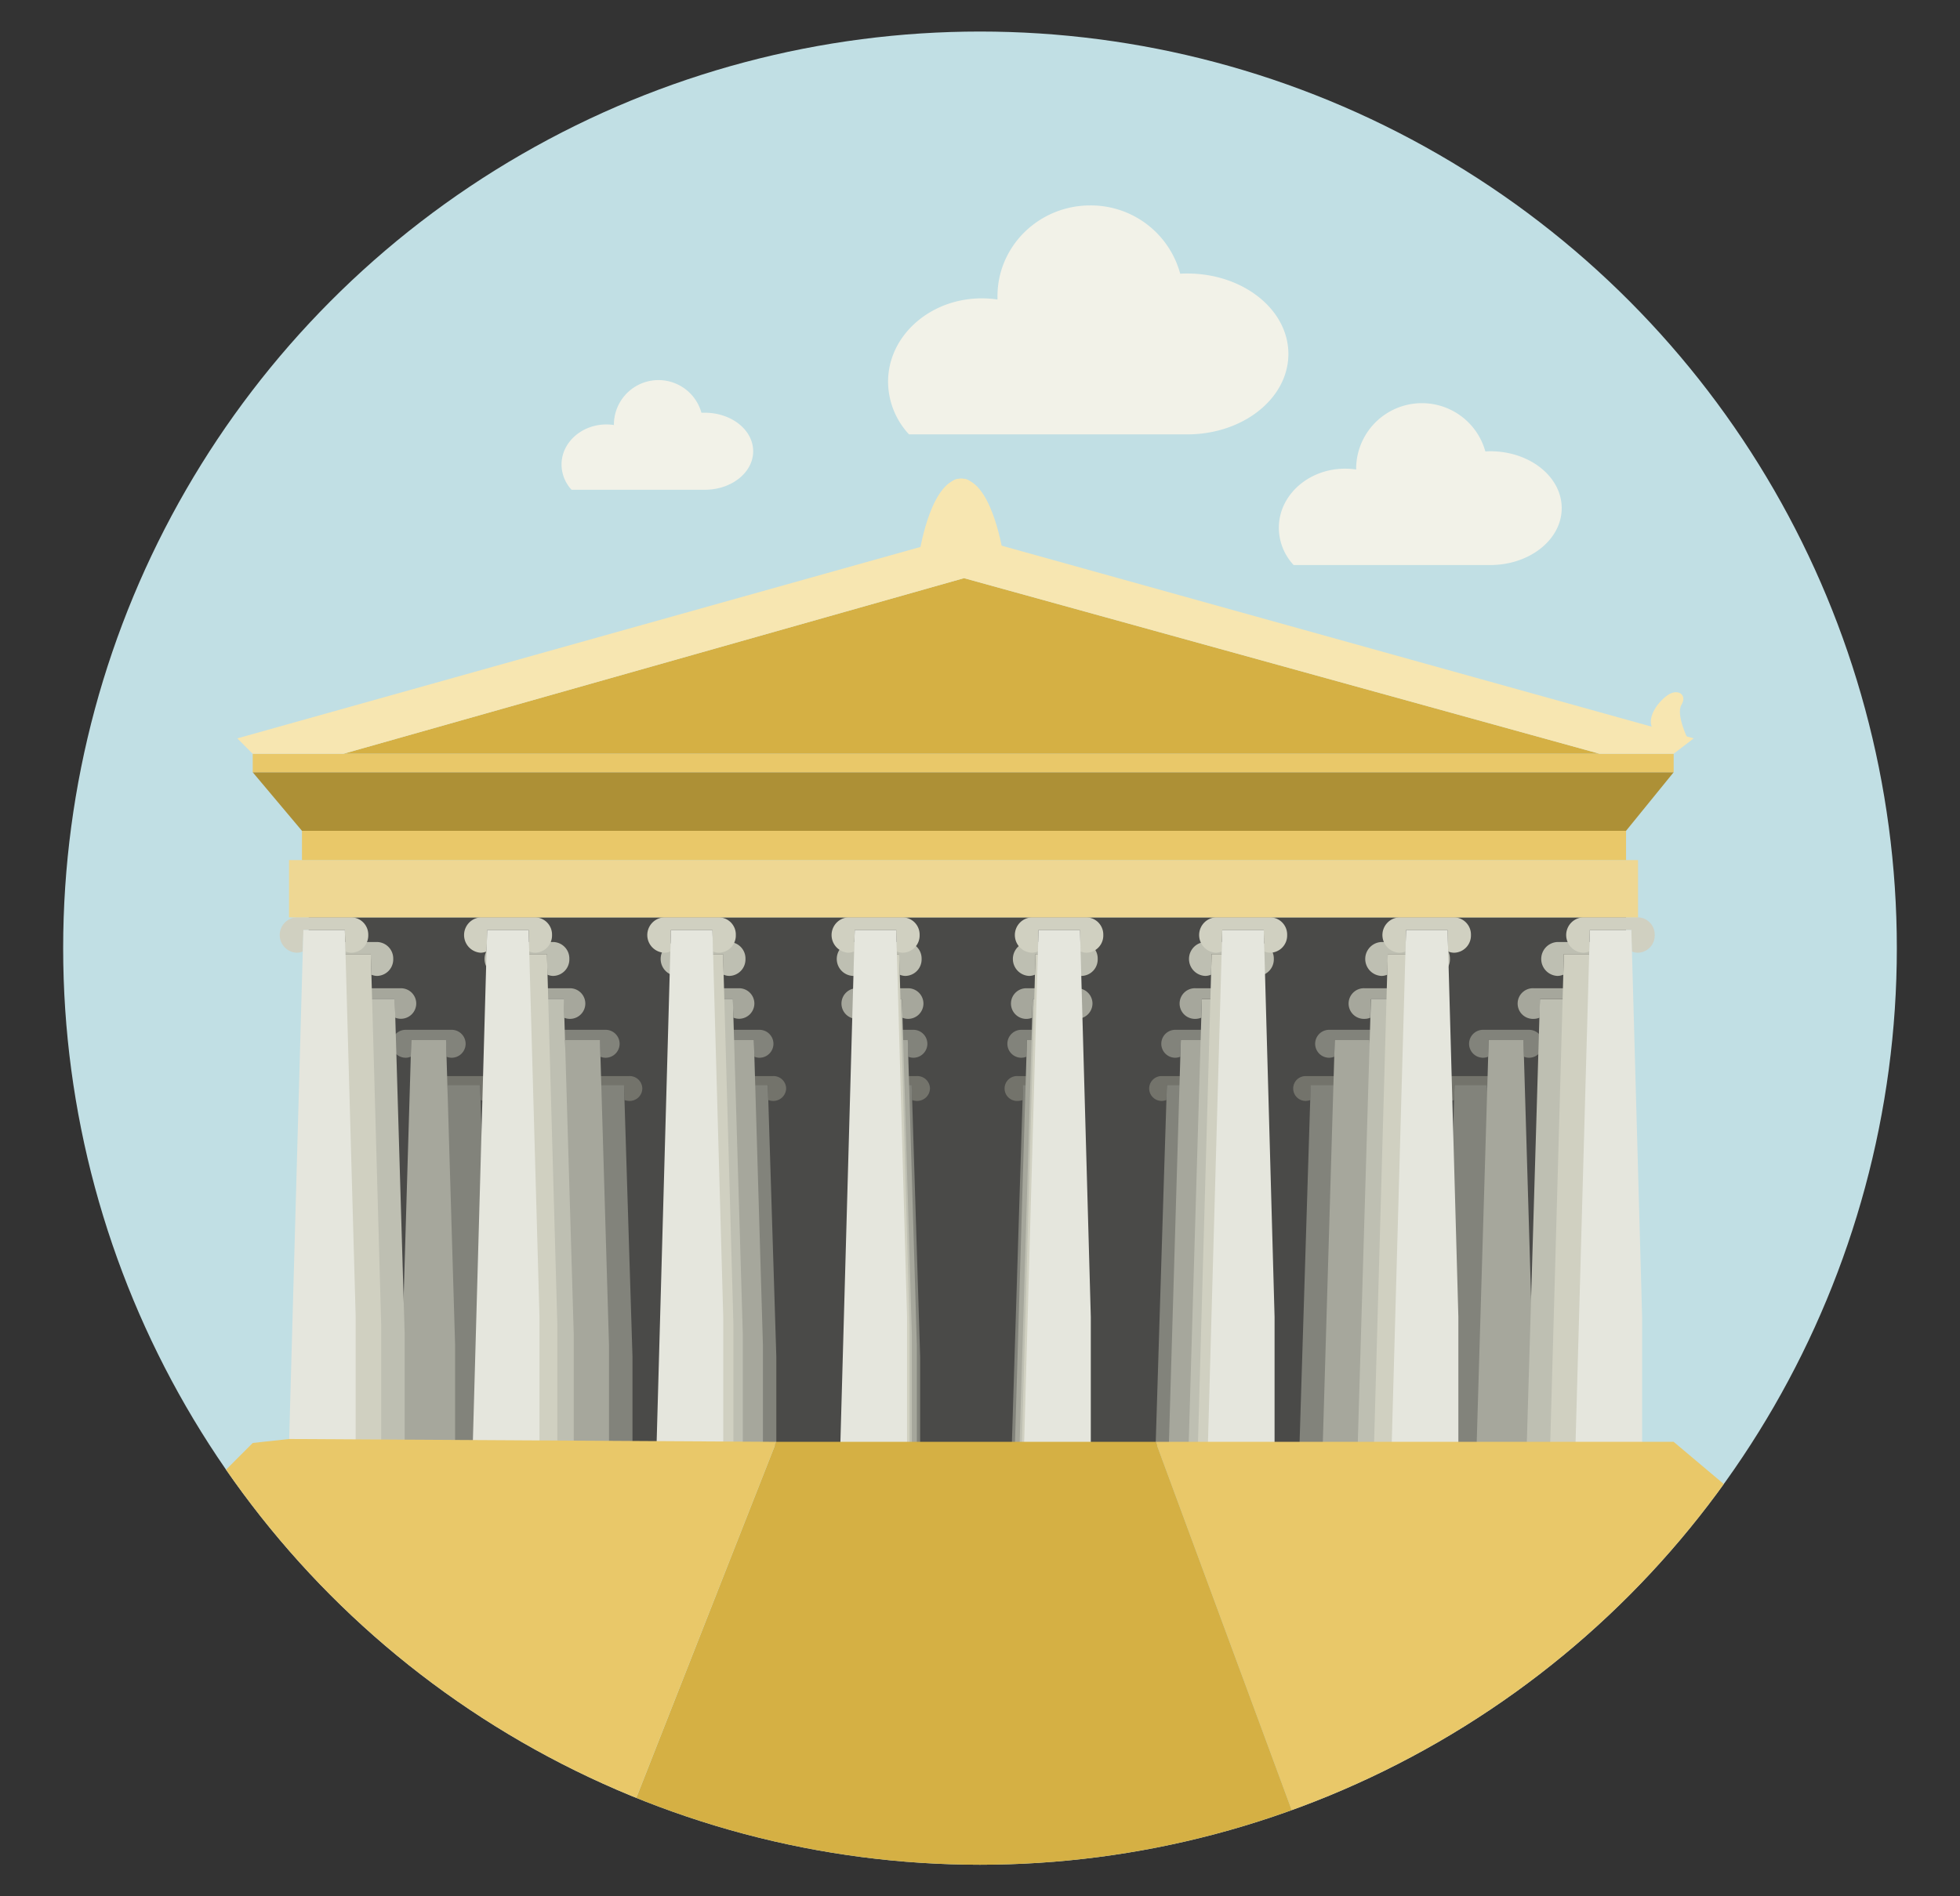 <svg id="Layer_1" data-name="Layer 1" xmlns="http://www.w3.org/2000/svg" xmlns:xlink="http://www.w3.org/1999/xlink" viewBox="0 0 620 600"><rect x="0" y="0" width="620" height="600" fill="#333333" stroke="none"/><defs><style>.cls-1{fill:#c1dfe4;}.cls-2{clip-path:url(#clip-path);}.cls-3{fill:#4a4a48;}.cls-4{fill:#73736b;}.cls-5{fill:#82837b;}.cls-6{fill:#a6a79c;}.cls-7{fill:#bebfb2;}.cls-8{fill:#d0d0c1;}.cls-9{fill:#e5e6dd;}.cls-10{fill:#eed793;}.cls-11{fill:#e9c869;}.cls-12{fill:#ad9036;}.cls-13{fill:#d5b044;}.cls-14{fill:#f7e6b1;}.cls-15{fill:none;stroke:#f1dd89;stroke-miterlimit:10;stroke-width:1.06px;}.cls-16{fill:#f2f2e8;}</style><clipPath id="clip-path"><circle class="cls-1" cx="310" cy="300" r="290.02"/></clipPath></defs><title>EEI-POTB-AquilaPriscilla</title><circle class="cls-1" cx="310" cy="300" r="290.02"/><g class="cls-2"><rect class="cls-3" x="97.64" y="290.26" width="416.72" height="166.64"/><path class="cls-4" d="M157.68,344.41a4,4,0,0,0-4.13-3.93H140a3.93,3.93,0,1,0,0,7.86,4.65,4.65,0,0,0,1.51-.28l.14-4.4v-.38h10.27v.38l.13,4.4a4.76,4.76,0,0,0,1.52.28A4,4,0,0,0,157.68,344.41Z"/><polygon class="cls-5" points="152.03 348.06 151.9 343.66 151.89 343.28 149.6 343.28 146.75 343.28 143.91 343.28 141.62 343.28 141.61 343.66 141.47 348.06 140.69 372.84 138.06 457.39 146.75 457.39 154.57 457.39 154.57 429.25 152.03 348.06"/><path class="cls-4" d="M203.18,344.41a4,4,0,0,0-4.13-3.93H185.46a3.93,3.93,0,1,0,0,7.86,4.7,4.7,0,0,0,1.51-.28l.14-4.4v-.38H197.4v.38l.14,4.4a4.65,4.65,0,0,0,1.51.28A4,4,0,0,0,203.18,344.41Z"/><polygon class="cls-5" points="197.54 348.06 197.4 343.66 197.4 343.28 195.1 343.28 192.25 343.28 189.41 343.28 187.12 343.28 187.11 343.66 186.97 348.06 186.19 372.84 183.56 457.39 192.25 457.39 200.07 457.39 200.07 429.25 197.54 348.06"/><path class="cls-4" d="M248.68,344.41a4,4,0,0,0-4.14-3.93H231a3.94,3.94,0,1,0,0,7.86,4.7,4.7,0,0,0,1.51-.28l.14-4.4v-.38H242.9v.38l.13,4.4a4.75,4.75,0,0,0,1.51.28A4.05,4.05,0,0,0,248.68,344.41Z"/><polygon class="cls-5" points="243.03 348.06 242.9 343.66 242.9 343.28 240.6 343.28 237.76 343.28 234.91 343.28 232.62 343.28 232.61 343.66 232.47 348.06 231.69 372.84 229.06 457.39 237.76 457.39 245.57 457.39 245.57 429.25 243.03 348.06"/><path class="cls-4" d="M294.18,344.41a4,4,0,0,0-4.14-3.93H276.46a3.93,3.93,0,1,0,0,7.86,4.7,4.7,0,0,0,1.51-.28l.13-4.4,0-.38h10.27v.38l.14,4.4a4.64,4.64,0,0,0,1.5.28A4.05,4.05,0,0,0,294.18,344.41Z"/><polygon class="cls-5" points="288.54 348.06 288.4 343.66 288.39 343.28 286.1 343.28 283.26 343.28 280.41 343.28 278.12 343.28 278.11 343.66 277.97 348.06 277.19 372.84 274.56 457.39 283.26 457.39 291.06 457.39 291.06 429.25 288.54 348.06"/><path class="cls-4" d="M339.68,344.41a4,4,0,0,0-4.14-3.93H322a3.94,3.94,0,1,0,0,7.86,4.7,4.7,0,0,0,1.51-.28l.13-4.4,0-.38h10.27v.38l.13,4.4a4.75,4.75,0,0,0,1.51.28A4.05,4.05,0,0,0,339.68,344.41Z"/><polygon class="cls-5" points="334.03 348.06 333.9 343.66 333.89 343.28 331.6 343.28 328.75 343.28 325.9 343.28 323.62 343.28 323.6 343.66 323.47 348.06 322.69 372.84 320.06 457.39 328.75 457.39 336.56 457.39 336.56 429.25 334.03 348.06"/><path class="cls-4" d="M385.18,344.41a4,4,0,0,0-4.14-3.93H367.45a3.93,3.93,0,1,0,0,7.86,4.71,4.71,0,0,0,1.52-.28l.13-4.4,0-.38h10.27v.38l.13,4.4a4.7,4.7,0,0,0,1.51.28A4.05,4.05,0,0,0,385.18,344.41Z"/><polygon class="cls-5" points="379.53 348.06 379.4 343.66 379.39 343.28 377.1 343.28 374.26 343.28 371.41 343.28 369.12 343.28 369.1 343.66 368.97 348.06 368.18 372.84 365.56 457.39 374.26 457.39 382.06 457.39 382.06 429.25 379.53 348.06"/><path class="cls-4" d="M430.67,344.41a4,4,0,0,0-4.13-3.93H413a3.93,3.93,0,1,0,0,7.86,4.6,4.6,0,0,0,1.51-.28l.14-4.4,0-.38h10.27v.38l.13,4.4a4.65,4.65,0,0,0,1.51.28A4,4,0,0,0,430.67,344.41Z"/><polygon class="cls-5" points="425.03 348.06 424.9 343.66 424.89 343.28 422.6 343.28 419.76 343.28 416.9 343.28 414.62 343.28 414.6 343.66 414.46 348.06 413.68 372.84 411.06 457.39 419.76 457.39 427.56 457.39 427.56 429.25 425.03 348.06"/><path class="cls-4" d="M476.17,344.41a4,4,0,0,0-4.13-3.93H458.45a3.93,3.93,0,1,0,0,7.86,4.65,4.65,0,0,0,1.51-.28l.14-4.4v-.38h10.28v.38l.14,4.4a4.54,4.54,0,0,0,1.5.28A4,4,0,0,0,476.17,344.41Z"/><polygon class="cls-5" points="470.54 348.06 470.4 343.66 470.39 343.28 468.09 343.28 465.25 343.28 462.4 343.28 460.11 343.28 460.1 343.66 459.96 348.06 459.19 372.84 456.56 457.39 465.25 457.39 473.06 457.39 473.06 429.25 470.54 348.06"/><path class="cls-5" d="M147.29,330.26a4.43,4.43,0,0,0-4.42-4.42H128.33a4.42,4.42,0,1,0,0,8.84,4.29,4.29,0,0,0,1.61-.33l.15-4.93V329h11l0,.42.14,4.93a4.34,4.34,0,0,0,1.62.33A4.43,4.43,0,0,0,147.29,330.26Z"/><polygon class="cls-6" points="141.25 334.35 141.11 329.42 141.09 329 138.64 329 135.6 329 132.56 329 130.1 329 130.09 329.42 129.94 334.35 129.11 362.2 126.3 457.14 135.6 457.14 143.96 457.14 143.96 425.55 141.25 334.35"/><path class="cls-5" d="M196,330.26a4.43,4.43,0,0,0-4.42-4.42H177a4.42,4.42,0,1,0,0,8.84,4.19,4.19,0,0,0,1.6-.33l.15-4.93,0-.42h11v.42l.15,4.93a4.34,4.34,0,0,0,1.62.33A4.43,4.43,0,0,0,196,330.26Z"/><polygon class="cls-6" points="189.94 334.35 189.79 329.42 189.78 329 187.33 329 184.29 329 181.24 329 178.79 329 178.77 329.42 178.63 334.35 177.8 362.2 174.99 457.14 184.29 457.14 192.64 457.14 192.64 425.55 189.94 334.35"/><path class="cls-5" d="M244.66,330.26a4.43,4.43,0,0,0-4.42-4.42H225.7a4.42,4.42,0,1,0,0,8.84,4.33,4.33,0,0,0,1.61-.33l.16-4.93V329h11v.42l.15,4.93a4.29,4.29,0,0,0,1.61.33A4.43,4.43,0,0,0,244.66,330.26Z"/><polygon class="cls-6" points="238.63 334.35 238.48 329.42 238.47 329 236.01 329 232.98 329 229.92 329 227.48 329 227.47 329.42 227.31 334.35 226.48 362.2 223.68 457.14 232.98 457.14 241.33 457.14 241.33 425.55 238.63 334.35"/><path class="cls-5" d="M293.35,330.26a4.43,4.43,0,0,0-4.42-4.42H274.39a4.42,4.42,0,1,0,0,8.84,4.33,4.33,0,0,0,1.61-.33l.15-4.93V329h11v.42l.14,4.93a4.38,4.38,0,0,0,1.62.33A4.43,4.43,0,0,0,293.35,330.26Z"/><polygon class="cls-6" points="287.31 334.35 287.17 329.42 287.16 329 284.7 329 281.66 329 278.61 329 276.16 329 276.15 329.42 276 334.35 275.17 362.2 272.37 457.14 281.66 457.14 290.02 457.14 290.02 425.55 287.31 334.35"/><path class="cls-5" d="M342,330.26a4.43,4.43,0,0,0-4.42-4.42H323.08a4.42,4.42,0,1,0,0,8.84,4.33,4.33,0,0,0,1.61-.33l.15-4.93V329h11v.42l.15,4.93a4.34,4.34,0,0,0,1.62.33A4.43,4.43,0,0,0,342,330.26Z"/><polygon class="cls-6" points="336 334.35 335.85 329.42 335.84 329 333.39 329 330.35 329 327.3 329 324.85 329 324.84 329.42 324.69 334.35 323.86 362.2 321.05 457.14 330.35 457.14 338.7 457.14 338.7 425.55 336 334.35"/><path class="cls-5" d="M390.72,330.26a4.43,4.43,0,0,0-4.42-4.42H371.77a4.42,4.42,0,1,0,0,8.84,4.27,4.27,0,0,0,1.6-.33l.15-4.93,0-.42h11v.42l.15,4.93a4.33,4.33,0,0,0,1.61.33A4.43,4.43,0,0,0,390.72,330.26Z"/><polygon class="cls-6" points="384.69 334.35 384.54 329.42 384.53 329 382.08 329 379.04 329 375.98 329 373.54 329 373.52 329.42 373.37 334.35 372.54 362.2 369.74 457.14 379.04 457.14 387.39 457.14 387.39 425.55 384.69 334.35"/><path class="cls-5" d="M439.41,330.26a4.44,4.44,0,0,0-4.43-4.42H420.44a4.42,4.42,0,0,0,0,8.84,4.34,4.34,0,0,0,1.62-.33l.15-4.93V329h11l0,.42.15,4.93a4.27,4.27,0,0,0,1.6.33A4.44,4.44,0,0,0,439.41,330.26Z"/><polygon class="cls-6" points="433.38 334.35 433.23 329.42 433.21 329 430.76 329 427.72 329 424.67 329 422.22 329 422.21 329.42 422.06 334.35 421.23 362.2 418.42 457.14 427.72 457.14 436.07 457.14 436.07 425.55 433.38 334.35"/><path class="cls-5" d="M488.1,330.26a4.44,4.44,0,0,0-4.43-4.42H469.13a4.42,4.42,0,0,0,0,8.84,4.34,4.34,0,0,0,1.62-.33l.14-4.93,0-.42h11v.42l.15,4.93a4.33,4.33,0,0,0,1.61.33A4.44,4.44,0,0,0,488.1,330.26Z"/><polygon class="cls-6" points="482.06 334.35 481.91 329.42 481.9 329 479.45 329 476.41 329 473.36 329 470.91 329 470.89 329.42 470.75 334.35 469.92 362.2 467.1 457.14 476.41 457.14 484.76 457.14 484.76 425.55 482.06 334.35"/><path class="cls-6" d="M131.67,317.53a4.85,4.85,0,0,0-4.85-4.84h-16a4.85,4.85,0,1,0,0,9.69,4.94,4.94,0,0,0,1.77-.35l.16-5.41,0-.46h12.07v.46L125,322a5,5,0,0,0,1.78.35A4.85,4.85,0,0,0,131.67,317.53Z"/><polygon class="cls-7" points="125.04 322.03 124.88 316.62 124.87 316.16 122.17 316.16 118.84 316.16 115.49 316.16 112.8 316.16 112.78 316.62 112.62 322.03 111.71 352.61 108.62 456.91 118.84 456.91 128.01 456.91 128.01 422.19 125.04 322.03"/><path class="cls-6" d="M185.15,317.53a4.85,4.85,0,0,0-4.85-4.84h-16a4.85,4.85,0,1,0,1.76,9.34l.17-5.41v-.46h12.07l0,.46.16,5.41a5,5,0,0,0,1.78.35A4.85,4.85,0,0,0,185.15,317.53Z"/><polygon class="cls-7" points="178.52 322.03 178.36 316.62 178.34 316.16 175.65 316.16 172.32 316.16 168.97 316.16 166.27 316.16 166.26 316.62 166.09 322.03 165.19 352.61 162.1 456.91 172.32 456.91 181.49 456.91 181.49 422.19 178.52 322.03"/><path class="cls-6" d="M238.63,317.53a4.85,4.85,0,0,0-4.86-4.84h-16a4.85,4.85,0,1,0,1.77,9.34l.17-5.41v-.46h12.07v.46L232,322a4.94,4.94,0,0,0,1.77.35A4.86,4.86,0,0,0,238.63,317.53Z"/><polygon class="cls-7" points="232 322.03 231.84 316.62 231.82 316.16 229.13 316.16 225.79 316.16 222.44 316.16 219.75 316.16 219.74 316.62 219.57 322.03 218.66 352.61 215.58 456.91 225.79 456.91 234.97 456.91 234.97 422.19 232 322.03"/><path class="cls-6" d="M292.11,317.53a4.86,4.86,0,0,0-4.86-4.84h-16a4.85,4.85,0,1,0,0,9.69,4.94,4.94,0,0,0,1.77-.35l.16-5.41,0-.46H285.3v.46l.16,5.41a5,5,0,0,0,1.78.35A4.86,4.86,0,0,0,292.11,317.53Z"/><polygon class="cls-7" points="285.48 322.03 285.31 316.62 285.3 316.16 282.61 316.16 279.27 316.16 275.92 316.16 273.23 316.16 273.21 316.62 273.05 322.03 272.14 352.61 269.05 456.91 279.27 456.91 288.44 456.91 288.44 422.19 285.48 322.03"/><path class="cls-6" d="M345.58,317.53a4.85,4.85,0,0,0-4.86-4.84h-16a4.85,4.85,0,1,0,1.76,9.34l.17-5.41v-.46h12.07l0,.46L339,322a4.94,4.94,0,0,0,1.77.35A4.86,4.86,0,0,0,345.58,317.53Z"/><polygon class="cls-7" points="338.95 322.03 338.79 316.62 338.77 316.16 336.07 316.16 332.74 316.16 329.39 316.16 326.7 316.16 326.69 316.62 326.52 322.03 325.62 352.61 322.53 456.91 332.74 456.91 341.92 456.91 341.92 422.19 338.95 322.03"/><path class="cls-6" d="M399.06,317.53a4.85,4.85,0,0,0-4.85-4.84h-16a4.85,4.85,0,1,0,0,9.69A4.93,4.93,0,0,0,380,322l.17-5.41v-.46h12.07l0,.46.16,5.41a5,5,0,0,0,1.78.35A4.85,4.85,0,0,0,399.06,317.53Z"/><polygon class="cls-7" points="392.43 322.03 392.26 316.62 392.25 316.16 389.56 316.16 386.23 316.16 382.87 316.16 380.18 316.16 380.17 316.62 380 322.03 379.09 352.61 376.01 456.91 386.23 456.91 395.4 456.91 395.4 422.19 392.43 322.03"/><path class="cls-6" d="M452.54,317.53a4.86,4.86,0,0,0-4.87-4.84h-16a4.85,4.85,0,1,0,0,9.69,4.9,4.9,0,0,0,1.77-.35l.16-5.41,0-.46h12.07v.46l.17,5.41a4.83,4.83,0,0,0,6.63-4.5Z"/><polygon class="cls-7" points="445.9 322.03 445.74 316.62 445.73 316.16 443.03 316.16 439.69 316.16 436.35 316.16 433.66 316.16 433.64 316.62 433.48 322.03 432.57 352.61 429.49 456.91 439.69 456.91 448.87 456.91 448.87 422.19 445.9 322.03"/><path class="cls-6" d="M506,317.53a4.85,4.85,0,0,0-4.86-4.84h-16a4.85,4.85,0,1,0,0,9.69A4.94,4.94,0,0,0,487,322l.16-5.41v-.46h12.08v.46l.16,5.41a4.94,4.94,0,0,0,1.77.35A4.86,4.86,0,0,0,506,317.53Z"/><polygon class="cls-7" points="499.38 322.03 499.22 316.62 499.21 316.16 496.51 316.16 493.18 316.16 489.82 316.16 487.13 316.16 487.12 316.62 486.95 322.03 486.05 352.61 482.96 456.91 493.18 456.91 502.35 456.91 502.35 422.19 499.38 322.03"/><path class="cls-7" d="M124.39,303.42a5.23,5.23,0,0,0-5.06-5.36H102.69a5.37,5.37,0,0,0,0,10.73,4.8,4.8,0,0,0,1.86-.39l.16-6,0-.51H117.3l0,.51.17,6a4.74,4.74,0,0,0,1.84.39A5.23,5.23,0,0,0,124.39,303.42Z"/><polygon class="cls-8" points="117.49 308.4 117.32 302.41 117.3 301.9 114.5 301.9 111.02 301.9 107.53 301.9 104.72 301.9 104.71 302.41 104.55 308.4 103.6 342.23 100.38 457.63 111.02 457.63 120.58 457.63 120.58 419.23 117.49 308.4"/><path class="cls-7" d="M180.1,303.42a5.22,5.22,0,0,0-5.06-5.36H158.41a5.37,5.37,0,0,0,0,10.73,4.7,4.7,0,0,0,1.84-.39l.18-6v-.51H173v.51l.17,6a4.7,4.7,0,0,0,1.84.39A5.22,5.22,0,0,0,180.1,303.42Z"/><polygon class="cls-8" points="173.2 308.4 173.03 302.41 173.02 301.9 170.21 301.9 166.73 301.9 163.25 301.9 160.44 301.9 160.43 302.41 160.25 308.4 159.31 342.23 156.08 457.63 166.73 457.63 176.3 457.63 176.3 419.23 173.2 308.4"/><path class="cls-7" d="M235.81,303.42a5.22,5.22,0,0,0-5.06-5.36H214.12a5.37,5.37,0,0,0,0,10.73,4.74,4.74,0,0,0,1.84-.39l.17-6v-.51h12.58l0,.51.17,6a4.74,4.74,0,0,0,1.84.39A5.22,5.22,0,0,0,235.81,303.42Z"/><polygon class="cls-8" points="228.91 308.4 228.74 302.41 228.72 301.9 225.92 301.9 222.44 301.9 218.95 301.9 216.15 301.9 216.13 302.41 215.96 308.4 215.02 342.23 211.8 457.63 222.44 457.63 232 457.63 232 419.23 228.91 308.4"/><path class="cls-7" d="M291.53,303.42a5.23,5.23,0,0,0-5.07-5.36H269.83a5.37,5.37,0,0,0,0,10.73,4.74,4.74,0,0,0,1.84-.39l.17-6,0-.51h12.58v.51l.16,6a4.83,4.83,0,0,0,1.85.39A5.23,5.23,0,0,0,291.53,303.42Z"/><polygon class="cls-8" points="284.62 308.4 284.45 302.41 284.44 301.9 281.63 301.9 278.15 301.9 274.67 301.9 271.86 301.9 271.84 302.41 271.67 308.4 270.73 342.23 267.51 457.63 278.15 457.63 287.71 457.63 287.71 419.23 284.62 308.4"/><path class="cls-7" d="M347.23,303.42a5.22,5.22,0,0,0-5.06-5.36H325.54a5.37,5.37,0,0,0,0,10.73,4.7,4.7,0,0,0,1.84-.39l.17-6,0-.51h12.58v.51l.17,6a4.74,4.74,0,0,0,1.84.39A5.22,5.22,0,0,0,347.23,303.42Z"/><polygon class="cls-8" points="340.33 308.4 340.16 302.41 340.15 301.9 337.34 301.9 333.86 301.9 330.37 301.9 327.57 301.9 327.55 302.41 327.38 308.4 326.44 342.23 323.22 457.63 333.86 457.63 343.42 457.63 343.42 419.23 340.33 308.4"/><path class="cls-7" d="M402.94,303.42a5.23,5.23,0,0,0-5.06-5.36H381.25a5.37,5.37,0,0,0,0,10.73,4.7,4.7,0,0,0,1.84-.39l.17-6,0-.51h12.57l0,.51.17,6a4.74,4.74,0,0,0,1.84.39A5.23,5.23,0,0,0,402.94,303.42Z"/><polygon class="cls-8" points="396.04 308.4 395.87 302.41 395.86 301.9 393.05 301.9 389.57 301.9 386.08 301.9 383.28 301.9 383.26 302.41 383.09 308.4 382.15 342.23 378.92 457.63 389.57 457.63 399.13 457.63 399.13 419.23 396.04 308.4"/><path class="cls-7" d="M458.65,303.42a5.22,5.22,0,0,0-5.06-5.36H437a5.37,5.37,0,0,0,0,10.73,4.74,4.74,0,0,0,1.84-.39l.17-6v-.51h12.58l0,.51.17,6a4.74,4.74,0,0,0,1.84.39A5.22,5.22,0,0,0,458.65,303.42Z"/><polygon class="cls-8" points="451.75 308.4 451.58 302.41 451.56 301.9 448.76 301.9 445.28 301.9 441.8 301.9 438.98 301.9 438.97 302.41 438.8 308.4 437.85 342.23 434.63 457.63 445.28 457.63 454.84 457.63 454.84 419.23 451.75 308.4"/><path class="cls-7" d="M514.36,303.42a5.23,5.23,0,0,0-5.06-5.36H492.67a5.37,5.37,0,0,0,0,10.73,4.74,4.74,0,0,0,1.84-.39l.17-6,0-.51h12.57l0,.51.16,6a4.79,4.79,0,0,0,1.85.39A5.23,5.23,0,0,0,514.36,303.42Z"/><polygon class="cls-8" points="507.45 308.4 507.29 302.41 507.27 301.9 504.47 301.9 500.99 301.9 497.5 301.9 494.7 301.9 494.68 302.41 494.51 308.4 493.57 342.23 490.35 457.63 500.99 457.63 510.55 457.63 510.55 419.23 507.45 308.4"/><path class="cls-8" d="M116.49,295.85a5.45,5.45,0,0,0-5.28-5.59H93.85a5.6,5.6,0,0,0,0,11.19,4.88,4.88,0,0,0,1.92-.4L96,294.8l0-.53H109.1v.53l.18,6.25a5,5,0,0,0,1.93.4A5.45,5.45,0,0,0,116.49,295.85Z"/><polygon class="cls-9" points="109.28 301.05 109.1 294.8 109.1 294.27 106.17 294.27 102.53 294.27 98.89 294.27 95.97 294.27 95.95 294.8 95.77 301.05 94.79 336.36 91.43 456.78 102.53 456.78 112.51 456.78 112.51 416.7 109.28 301.05"/><path class="cls-8" d="M174.62,295.85a5.45,5.45,0,0,0-5.28-5.59H152a5.61,5.61,0,0,0,0,11.19,5,5,0,0,0,1.93-.4l.18-6.25v-.53h13.13v.53l.17,6.25a5,5,0,0,0,1.93.4A5.45,5.45,0,0,0,174.62,295.85Z"/><polygon class="cls-9" points="167.41 301.05 167.24 294.8 167.23 294.27 164.3 294.27 160.67 294.27 157.03 294.27 154.1 294.27 154.09 294.8 153.91 301.05 152.92 336.36 149.56 456.78 160.67 456.78 170.65 456.78 170.65 416.7 167.41 301.05"/><path class="cls-8" d="M232.76,295.85a5.44,5.44,0,0,0-5.28-5.59H210.12a5.6,5.6,0,0,0,0,11.19,4.92,4.92,0,0,0,1.92-.4l.18-6.25,0-.53h13.13v.53l.17,6.25a5,5,0,0,0,1.93.4A5.45,5.45,0,0,0,232.76,295.85Z"/><polygon class="cls-9" points="225.55 301.05 225.38 294.8 225.37 294.27 222.43 294.27 218.8 294.27 215.16 294.27 212.24 294.27 212.22 294.8 212.04 301.05 211.06 336.36 207.7 456.78 218.8 456.78 228.78 456.78 228.78 416.7 225.55 301.05"/><path class="cls-8" d="M290.9,295.85a5.45,5.45,0,0,0-5.29-5.59H268.25a5.61,5.61,0,0,0,0,11.19,4.93,4.93,0,0,0,1.93-.4l.18-6.25v-.53H283.5l0,.53.17,6.25a5,5,0,0,0,1.92.4A5.45,5.45,0,0,0,290.9,295.85Z"/><polygon class="cls-9" points="283.69 301.05 283.52 294.8 283.5 294.27 280.56 294.27 276.94 294.27 273.3 294.27 270.37 294.27 270.36 294.8 270.18 301.05 269.19 336.36 265.83 456.78 276.94 456.78 286.92 456.78 286.92 416.7 283.69 301.05"/><path class="cls-8" d="M349,295.85a5.45,5.45,0,0,0-5.28-5.59H326.39a5.6,5.6,0,0,0,0,11.19,4.92,4.92,0,0,0,1.92-.4l.18-6.25v-.53h13.13l0,.53.17,6.25a5,5,0,0,0,1.93.4A5.45,5.45,0,0,0,349,295.85Z"/><polygon class="cls-9" points="341.82 301.05 341.65 294.8 341.63 294.27 338.7 294.27 335.07 294.27 331.43 294.27 328.5 294.27 328.49 294.8 328.31 301.05 327.32 336.36 323.96 456.78 335.07 456.78 345.05 456.78 345.05 416.7 341.82 301.05"/><path class="cls-8" d="M407.16,295.85a5.44,5.44,0,0,0-5.28-5.59H384.52a5.61,5.61,0,0,0,0,11.19,5,5,0,0,0,1.93-.4l.18-6.25v-.53h13.13v.53l.18,6.25a4.92,4.92,0,0,0,1.92.4A5.45,5.45,0,0,0,407.16,295.85Z"/><polygon class="cls-9" points="399.96 301.05 399.78 294.8 399.77 294.27 396.84 294.27 393.21 294.27 389.57 294.27 386.64 294.27 386.63 294.8 386.45 301.05 385.46 336.36 382.1 456.78 393.21 456.78 403.18 456.78 403.18 416.7 399.96 301.05"/><path class="cls-8" d="M465.3,295.85a5.45,5.45,0,0,0-5.28-5.59H442.66a5.6,5.6,0,0,0,0,11.19,4.92,4.92,0,0,0,1.92-.4l.18-6.25,0-.53H457.9l0,.53.18,6.25a4.88,4.88,0,0,0,1.92.4A5.45,5.45,0,0,0,465.3,295.85Z"/><polygon class="cls-9" points="458.1 301.05 457.92 294.8 457.9 294.27 454.97 294.27 451.34 294.27 447.7 294.27 444.78 294.27 444.76 294.8 444.58 301.05 443.59 336.36 440.24 456.78 451.34 456.78 461.32 456.78 461.32 416.7 458.1 301.05"/><path class="cls-8" d="M523.43,295.85a5.45,5.45,0,0,0-5.28-5.59H500.79a5.6,5.6,0,0,0,0,11.19,4.93,4.93,0,0,0,1.93-.4l.18-6.25v-.53H516v.53l.18,6.25a4.88,4.88,0,0,0,1.92.4A5.45,5.45,0,0,0,523.43,295.85Z"/><polygon class="cls-9" points="516.23 301.05 516.05 294.8 516.04 294.27 513.11 294.27 509.48 294.27 505.83 294.27 502.91 294.27 502.9 294.8 502.72 301.05 501.73 336.36 498.38 456.78 509.48 456.78 519.45 456.78 519.45 416.7 516.23 301.05"/><rect class="cls-10" x="91.43" y="272.14" width="426.72" height="18.13"/><rect class="cls-11" x="95.52" y="262.88" width="418.84" height="9.26"/><polygon class="cls-12" points="79.94 244.35 95.52 262.88 514.36 262.88 529.42 244.35 79.94 244.35"/><polygon class="cls-13" points="304.94 182.93 108.62 238.5 506.01 238.5 304.94 182.93"/><polygon class="cls-11" points="108.62 238.5 79.94 238.5 79.94 244.35 529.42 244.35 529.42 238.5 506.01 238.5 108.62 238.5"/><polygon class="cls-14" points="304.68 169.27 75.06 233.63 79.94 238.5 108.62 238.5 304.94 182.93 506.01 238.5 529.42 238.5 535.76 233.63 304.68 169.27"/><line class="cls-15" x1="391.82" y1="458.7" x2="391.3" y2="459.58"/><polygon class="cls-11" points="529.42 456.21 691.76 592.91 416.03 592.91 365.56 456.21 529.42 456.21"/><polygon class="cls-13" points="394.11 533.51 391.82 527.32 373.39 477.4 365.57 456.21 245.57 456.21 236.27 479.87 215.9 531.68 215.18 533.51 191.82 592.91 416.04 592.91 394.11 533.51"/><polygon class="cls-11" points="91.43 455.31 79.94 456.57 -56.07 592.91 191.81 592.91 245.57 456.21 91.43 455.31"/><path class="cls-16" d="M310.6,94.4a33.36,33.36,0,0,1,4.93.37q0-.51,0-1C315.5,77.89,328.65,65,344.87,65a29.26,29.26,0,0,1,28.46,21.6q1.1-.06,2.22-.06c17.66,0,32,11.39,32,25.45s-14.32,25.45-32,25.45h-88a24.6,24.6,0,0,1-6.63-16.64C280.91,106.23,294.2,94.4,310.6,94.4Z"/><path class="cls-16" d="M191.84,134.3a16.59,16.59,0,0,1,2.36.18c0-.16,0-.32,0-.49a14.1,14.1,0,0,1,27.68-3.4c.35,0,.71,0,1.06,0,8.46,0,15.31,5.46,15.31,12.19s-6.85,12.19-15.31,12.19H180.8a11.81,11.81,0,0,1-3.17-8C177.63,140,184,134.3,191.84,134.3Z"/><path class="cls-16" d="M425.51,148.29a25,25,0,0,1,3.48.26c0-.24,0-.47,0-.72a20.81,20.81,0,0,1,40.86-5c.51,0,1-.05,1.56-.05,12.48,0,22.6,8.05,22.6,18s-10.12,18-22.6,18H409.21A17.37,17.37,0,0,1,404.53,167C404.53,156.66,413.92,148.29,425.51,148.29Z"/></g><path class="cls-14" d="M533.89,233.78s-3.83-7.74-2-10.78-.85-5-3.78-3.41-8.65,8.16-4.38,12.18l9.86,2.68Z"/><path class="cls-14" d="M290.92,174.19c.32-1.15,3.81-22.75,13.35-22.75s-.36,21.74-.36,21.74Z"/><path class="cls-14" d="M317.17,174.19c-.32-1.15-3.8-22.75-13.35-22.75s.36,21.74.36,21.74Z"/></svg>